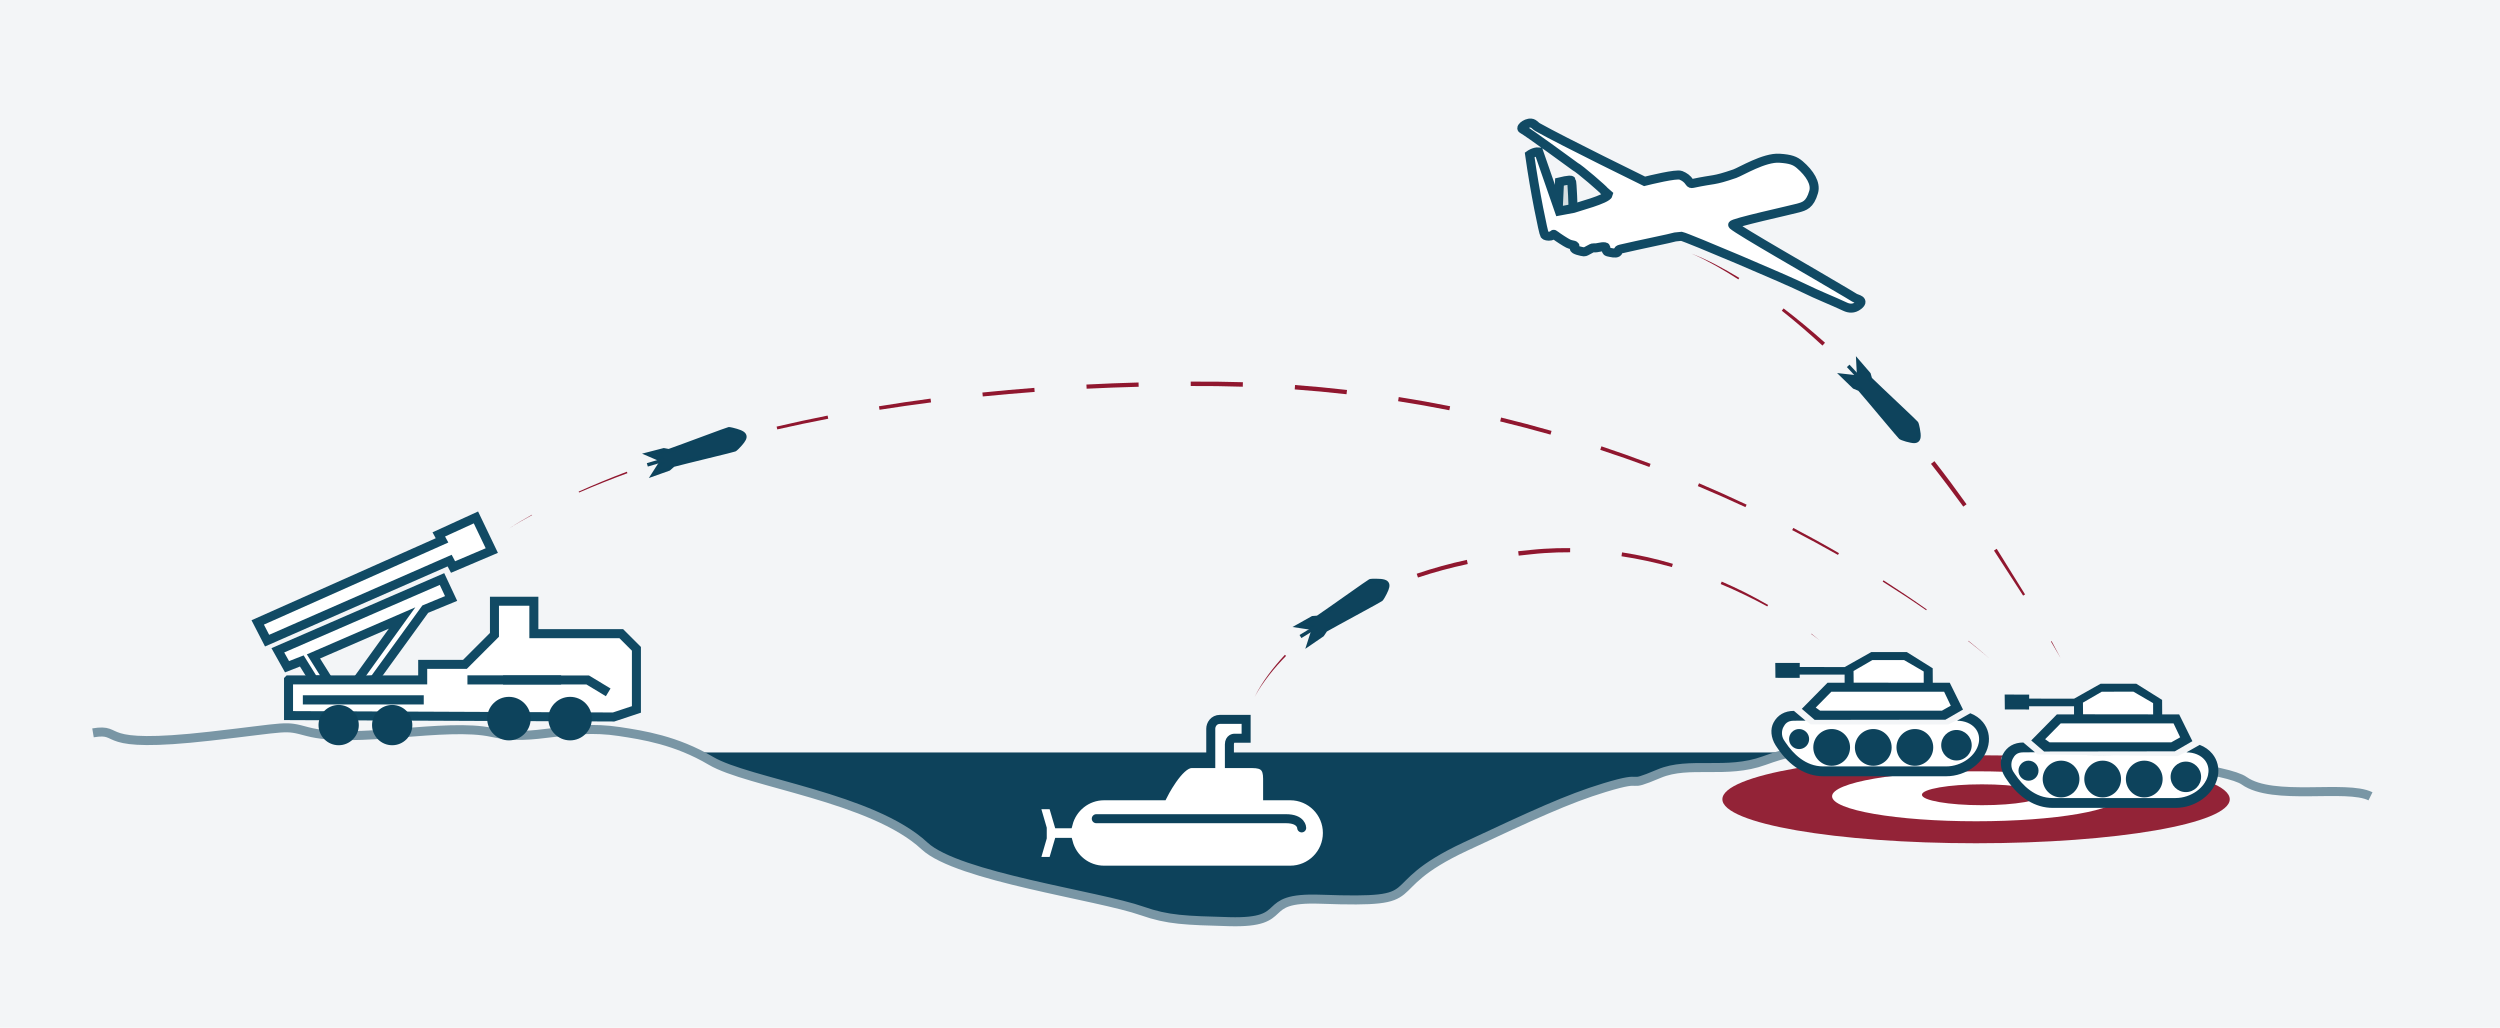 <?xml version="1.0" encoding="UTF-8"?>
<svg id="Ebene_2" data-name="Ebene 2" xmlns="http://www.w3.org/2000/svg" viewBox="0 0 1920 789.268">
  <defs>
    <style>
      .cls-1 {
        fill: #d4dde0;
      }

      .cls-1, .cls-2, .cls-3, .cls-4, .cls-5, .cls-6, .cls-7 {
        stroke-width: 6.93px;
      }

      .cls-1, .cls-2, .cls-5, .cls-6, .cls-7 {
        stroke-miterlimit: 10;
      }

      .cls-1, .cls-6, .cls-7 {
        stroke: #114a64;
      }

      .cls-2 {
        stroke: #7996a5;
      }

      .cls-2, .cls-4, .cls-6 {
        fill: none;
      }

      .cls-8 {
        fill: #0e435c;
      }

      .cls-3 {
        fill: #aebfc7;
      }

      .cls-3, .cls-4 {
        stroke-linecap: round;
        stroke-linejoin: round;
      }

      .cls-3, .cls-4, .cls-5 {
        stroke: #0d425b;
      }

      .cls-9 {
        fill: #90172f;
      }

      .cls-10 {
        fill: #0d435c;
      }

      .cls-11, .cls-5, .cls-7 {
        fill: #fff;
      }

      .cls-12 {
        fill: #f3f5f7;
      }

      .cls-13 {
        fill: #0d425b;
      }

      .cls-14 {
        fill: #932337;
      }
    </style>
  </defs>
  <rect class="cls-12" x="-15.585" y="-12.155" width="1959.644" height="822.723"/>
  <path class="cls-13" d="M546.085,584.371c28.309,16.764,124.009,28.08,163.985,65.334,25.449,23.716,133.353,37.997,167.203,49.941,6.751,2.382,12.811,3.974,19.224,5.091l73.45.42c13.858-5.21,7.523-15.882,44.22-14.556,88.85,3.21,39.571-6.975,111.531-40.569,52-24.276,77.999-36.414,106.533-45.101,35.142-10.699,13.255,1.34,42.099-10.813,22.833-9.62,51.618.609,80.564-9.959,8.008-2.924,14.736-4.906,20.729-6.241h-841.717c4.016,1.907,8.078,4.026,12.178,6.454Z"/>
  <path class="cls-2" d="M71.42,562.827c24.391-4.065-.514,12.843,90.053,2.546,61.802-7.026,56.292-8.415,74.576-3.524,36.591,9.789,106.538-7.208,141.959.72,33.435,7.484,57.122-6.92,97.657-.75,17.975,2.736,43.529,6.626,70.42,22.551,28.309,16.764,124.009,28.081,163.985,65.334,25.449,23.716,133.353,37.997,167.204,49.941,19.547,6.897,33.223,7.269,66.809,8.2,49.956,1.385,20.139-19.05,70.085-17.245,88.85,3.21,39.571-6.975,111.531-40.569,52-24.276,77.999-36.414,106.533-45.101,35.142-10.699,13.255,1.34,42.099-10.813,22.833-9.62,51.618.609,80.565-9.959,31.823-11.619,43.493-8.426,68.773-8.426,5.568,0,32.082,8.849,51.762,16.401,19.027,7.301,76.77-7.187,93.357-7.949,73.502-3.377,143.421,7.375,154.685,15.406,22.237,15.855,78.568,2.775,97.054,11.972"/>
  <g>
    <path class="cls-9" d="M1298.989,194.788c3.241,1.146,6.4,2.519,9.535,3.935,3.134,1.42,6.212,2.961,9.269,4.543,3.058,1.581,6.072,3.242,9.071,4.934,2.995,1.697,5.956,3.454,8.903,5.235l-.712,1.13c-2.882-1.859-5.781-3.695-8.716-5.472-2.938-1.771-5.894-3.515-8.896-5.178-2.999-1.667-6.03-3.279-9.093-4.83-3.071-1.533-6.168-3.025-9.361-4.297Z"/>
    <path class="cls-9" d="M1369.785,236.869c10.948,8.363,21.555,17.174,31.831,26.354l-1.976,2.176c-10.081-9.293-20.465-18.264-31.219-26.776l1.364-1.754Z"/>
    <path class="cls-9" d="M1431.418,291.852c9.604,9.878,18.915,20.037,27.958,30.426l-2.599,2.255c-8.973-10.372-18.212-20.512-27.74-30.374l2.38-2.308Z"/>
    <path class="cls-9" d="M1485.637,354.168c4.24,5.425,8.44,10.881,12.539,16.412,4.106,5.526,8.151,11.096,12.139,16.707l-2.504,1.796c-4.026-5.557-8.11-11.071-12.252-16.54-4.15-5.463-8.316-10.913-12.568-16.296l2.645-2.079Z"/>
    <polygon class="cls-9" points="1533.468 421.47 1555.251 456.524 1553.751 457.438 1531.386 422.844 1533.468 421.47"/>
    <polygon class="cls-9" points="1575.618 492.398 1582.554 505.408 1575.123 492.678 1575.618 492.398"/>
  </g>
  <path class="cls-14" d="M1712.448,613.832c0,18.667-87.236,33.792-194.844,33.792-107.578,0-194.813-15.125-194.813-33.792s87.235-33.808,194.813-33.808c107.608,0,194.844,15.141,194.844,33.808"/>
  <path class="cls-11" d="M1628.204,611.552c0,10.578-49.514,19.178-110.572,19.178s-110.603-8.6-110.603-19.178c0-10.61,49.544-19.194,110.603-19.194s110.572,8.584,110.572,19.194"/>
  <path class="cls-14" d="M1568.325,610.371c0,4.432-20.682,8.024-46.15,8.024s-46.149-3.592-46.149-8.024c0-4.415,20.682-8.007,46.149-8.007s46.15,3.592,46.15,8.007"/>
  <g>
    <polygon class="cls-11" points="1598.275 548.873 1599.297 537.951 1614.713 529.696 1639.149 529.696 1655.44 538.082 1656.624 550.137 1598.275 548.873"/>
    <polygon class="cls-11" points="1566.803 570.089 1580.201 552.607 1598.942 552.607 1623.377 552.607 1674.375 555.566 1678.737 567.9 1667.024 572.533 1566.803 570.089"/>
    <path class="cls-11" d="M1556.638,572.533l8.16,6.848,107.55,1.363,14.141-6.936h0s10.988,4.582,10.606,14.51c-.382,9.928-6.875,25.583-25.202,27.11-18.327,1.527-102.712.382-102.712.382,0,0-23.674-7.255-32.074-32.074-2.074-6.127,19.531-11.203,19.531-11.203Z"/>
    <g>
      <path class="cls-10" d="M1538.24,579.281c3.147-5.911,8.568-9.035,15.674-9.035l8.931,7.495-8.931.058c-5.066,0-6.791,2.443-8.121,4.947-1.255,2.348-1.689,6.395.325,9.728l1.485,2.22c5.58,8.304,15.122,18.205,28.894,18.205h94.34c11.789,0,23.006-8.057,25.003-17.964.843-4.169-.088-8.165-2.612-11.254-3.062-3.736-8.192-5.881-14.066-5.881l10.215-5.74c3.866,1.469,7.202,3.794,9.692,6.836,3.989,4.869,5.472,11.099,4.179,17.535-2.717,13.471-16.956,24.021-32.41,24.021h-94.34c-13.342,0-25.828-7.651-35.157-21.545l-1.519-2.257c-3.607-5.776-4.213-12.432-1.58-17.369Z"/>
      <path class="cls-10" d="M1670.256,577.019l13.511-7.793-10.182-20.59h-13.026s-.063-11.112-.063-11.112l-19.841-12.427h-27.375s-20.403,11.501-20.403,11.501l-34.491-.068.025-3.09-18.821-.024.123,11.441,18.642.042-.02-2.499h34.515s.009,6.235.009,6.235h-13.139s-19.738,20.029-19.738,20.029l9.87,8.493,100.404-.138ZM1653.601,548.636h-1.345s-52.47-.066-52.47-.066l-.088-8.957,14.442-8.37,24.32-.045,15.12,8.797.022,8.642ZM1674.375,566.257l-6.813,3.832h-93.528s-3.38-2.379-3.38-2.379l11.968-12.144h86.659s5.094,10.691,5.094,10.691Z"/>
      <path class="cls-10" d="M1678.738,584.908c6.456,0,11.711,5.255,11.711,11.715,0,6.456-5.255,11.711-11.711,11.711-6.46,0-11.715-5.255-11.715-11.711,0-6.46,5.255-11.715,11.715-11.715Z"/>
      <path class="cls-10" d="M1660.906,598.301c0,7.783-6.331,14.114-14.114,14.114s-14.117-6.331-14.117-14.114c0-7.783,6.334-14.117,14.117-14.117s14.114,6.334,14.114,14.117Z"/>
      <path class="cls-10" d="M1628.963,598.301c0,7.783-6.334,14.114-14.117,14.114-7.783,0-14.114-6.331-14.114-14.114,0-7.783,6.331-14.117,14.114-14.117s14.117,6.334,14.117,14.117Z"/>
      <path class="cls-10" d="M1582.903,584.184c7.783,0,14.114,6.334,14.114,14.117,0,7.783-6.331,14.114-14.114,14.114-7.783,0-14.117-6.331-14.117-14.114s6.334-14.117,14.117-14.117Z"/>
      <path class="cls-10" d="M1557.887,599.59c-4.247,0-7.701-3.455-7.701-7.701,0-4.25,3.455-7.705,7.701-7.705,4.25,0,7.705,3.455,7.705,7.705,0,4.247-3.455,7.701-7.705,7.701Z"/>
    </g>
  </g>
  <g>
    <polygon class="cls-11" points="1422.094 524.585 1423.116 513.663 1438.533 505.408 1462.968 505.408 1479.259 513.794 1480.444 525.848 1422.094 524.585"/>
    <polygon class="cls-11" points="1390.622 545.801 1404.021 528.319 1422.761 528.319 1447.197 528.319 1498.194 531.277 1502.556 543.612 1490.843 548.244 1390.622 545.801"/>
    <path class="cls-11" d="M1380.458,548.244l10.047,8.099,105.663.112,14.141-6.936h0s10.988,4.582,10.606,14.51c-.382,9.928-6.875,25.583-25.202,27.11-18.327,1.527-102.712.382-102.712.382,0,0-23.674-7.255-32.074-32.074-2.074-6.127,19.531-11.203,19.531-11.203Z"/>
    <g>
      <path class="cls-10" d="M1362.06,554.993c3.147-5.911,8.568-9.035,15.674-9.035l8.931,7.495-8.931.058c-5.066,0-6.791,2.443-8.121,4.947-1.255,2.348-1.689,6.395.325,9.728l1.485,2.22c5.58,8.304,15.122,18.205,28.894,18.205h94.34c11.789,0,23.006-8.057,25.003-17.964.843-4.169-.088-8.165-2.612-11.254-3.062-3.736-8.192-5.881-14.066-5.881l10.215-5.74c3.866,1.469,7.202,3.794,9.692,6.836,3.989,4.869,5.472,11.099,4.179,17.535-2.717,13.471-16.956,24.021-32.41,24.021h-94.34c-13.342,0-25.828-7.651-35.157-21.545l-1.519-2.257c-3.607-5.776-4.213-12.432-1.58-17.369Z"/>
      <path class="cls-10" d="M1494.075,552.731l13.511-7.793-10.182-20.59h-13.026s-.063-11.112-.063-11.112l-19.841-12.427h-27.375s-20.403,11.501-20.403,11.501l-34.491-.068.025-3.09-18.821-.024.123,11.441,18.642.042-.02-2.499h34.515s.009,6.235.009,6.235h-13.139s-19.738,20.029-19.738,20.029l9.87,8.493,100.404-.138ZM1477.421,524.347h-1.345s-52.47-.066-52.47-.066l-.088-8.957,14.442-8.37,24.32-.045,15.12,8.797.022,8.642ZM1498.194,541.969l-6.813,3.832h-93.528s-3.38-2.379-3.38-2.379l11.968-12.144h86.659s5.094,10.691,5.094,10.691Z"/>
      <path class="cls-10" d="M1502.558,560.62c6.456,0,11.711,5.255,11.711,11.715,0,6.456-5.255,11.711-11.711,11.711-6.46,0-11.715-5.255-11.715-11.711,0-6.46,5.255-11.715,11.715-11.715Z"/>
      <path class="cls-10" d="M1484.725,574.013c0,7.783-6.331,14.114-14.114,14.114-7.783,0-14.117-6.331-14.117-14.114,0-7.783,6.334-14.117,14.117-14.117s14.114,6.334,14.114,14.117Z"/>
      <path class="cls-10" d="M1452.782,574.013c0,7.783-6.334,14.114-14.117,14.114-7.783,0-14.114-6.331-14.114-14.114,0-7.783,6.331-14.117,14.114-14.117,7.783,0,14.117,6.334,14.117,14.117Z"/>
      <path class="cls-10" d="M1406.722,559.895c7.783,0,14.114,6.334,14.114,14.117,0,7.783-6.331,14.114-14.114,14.114-7.783,0-14.117-6.331-14.117-14.114,0-7.783,6.334-14.117,14.117-14.117Z"/>
      <path class="cls-10" d="M1381.706,575.302c-4.247,0-7.701-3.455-7.701-7.701,0-4.25,3.455-7.705,7.701-7.705,4.25,0,7.705,3.455,7.705,7.705,0,4.247-3.455,7.701-7.705,7.701Z"/>
    </g>
  </g>
  <g>
    <path class="cls-1" d="M1208.153,160.72s-.624-21.117-1.374-22.091c-.75-.975-9.087,1.097-9.087,1.097l-1.13,24.293,11.592-3.298Z"/>
    <path class="cls-7" d="M1426.985,234.764c-3.318,2.489-6.751,2.275-9.974.759-9.514-4.488-21.428-9.123-30.85-13.825-13.856-6.91-89.906-39.133-94.773-40.203l-4.728.468c-2.823.928-27.365,5.883-42.01,9.305-3.062.716-1.171,1.747-2.456,2.62-1.465.996-4.608.175-7.534-.468-1.693-.372-.819-3.653-1.924-3.827-3.213-.515-5.634,1.092-8.875.733-1.585-.179-5.729,3.221-7.326,3.101-1.684-.138-8.196-1.603-7.43-2.917,1.7-2.915-1.172-1.737-4.731-3.443-1.986-.948-7.997-4.854-9.72-6.238-2.33-1.872-.865-.255-3.78.416-1.861.428-4.17-.173-4.597-.825-.929-1.421-7.53-33.054-11.516-61.552,0,0,3.528-2.533,7.004-2.214,0,0,13.639,39.185,15.752,45.437l10.767-2.023c2.907-1.141,25.979-7.075,26.873-10.713l-3.008-2.64c-.352-.911-19.088-17.205-22.522-18.87,0,0-36.507-26.778-40.463-28.743-2.172-1.082,4.467-6.198,8.252-4.086,1.21.675,2.15,1.908,3.503,2.665,20.35,11.381,82.091,41.59,82.091,41.59,3.931-.981,24.374-6.001,27.83-4.646,2.771,1.084,5.105,2.752,6.706,5.29.645,1.034,1.313,1.207,2.489.954,17.623-3.774,14.819-1.531,32.241-7.464,4.962-1.793,22.677-12.667,34.37-11.886,8.512.568,11.969,1.863,15.516,4.898,7.789,6.663,12.641,14.476,10.698,21.031-2.867,10.067-7.288,10.959-11.887,12.29-4.594,1.332-51.833,11.685-50.265,13.084,5.424,4.798,61.146,36.418,87.656,52.274,1.987,1.191,3.99,2.352,5.944,3.589,1.729,1.104,8.353,1.828,2.677,6.079"/>
  </g>
  <g>
    <path class="cls-5" d="M990.879,611.141h-17.35v-13.107c0-8.626-3.213-11.613-11.739-11.613h-17.609v-14.737c0-4.527,3.616-4.729,3.616-4.729h9.226v-14.484h-20.009c-4.904,0-7.142,4.149-7.142,7.142v26.807h-14.737c-9.908,0-22.166,24.72-22.166,24.72h-45.03c-13.328,0-24.444,9.179-27.612,21.501h-7.334l-4.295-14.644-13.515.025,5.267,18.145v7.257l-5.267,18.17h13.515l4.295-14.644h7.435c3.219,12.272,14.284,21.35,27.537,21.35h142.889c15.793,0,28.593-12.8,28.593-28.568.025-15.793-12.775-28.593-28.568-28.593"/>
    <path class="cls-4" d="M841.947,628.761h145.695c12.053,0,12.053,7.052,12.053,7.052"/>
    <line class="cls-3" x1="787.766" y1="639.869" x2="799.183" y2="639.869"/>
    <line class="cls-3" x1="787.766" y1="650.887" x2="787.766" y2="628.852"/>
  </g>
  <polygon class="cls-7" points="339.453 444.693 346.446 459.639 326.608 467.826 287.212 522.164 273.504 523.615 308.812 474.619 240.73 504.138 252.003 522.164 240.85 522.164 231.788 507.616 220.445 512.052 213.378 499.44 339.453 444.693"/>
  <polygon class="cls-7" points="345.328 430.538 347.943 435.475 377.705 422.827 365.512 397.376 336.986 410.434 339.476 415.012 197.92 478.028 205.126 492.01 345.328 430.538"/>
  <path class="cls-7" d="M221.59,522.164v27.402s249.645,1.083,249.645,1.083l17.536-5.809v-46.547s-11.637-11.637-11.637-11.637h-67.132v-24.925s-30.258,0-30.258,0v25.827s-22.669,22.669-22.669,22.669h-32.449s0,11.935,0,11.935h-103.035ZM236.049,537.559v-.122h85.932v.122h-85.932ZM362.452,522.228v-.124h65.028v.124h-65.028Z"/>
  <polyline class="cls-6" points="386.353 522.228 451.381 522.228 467.102 531.73"/>
  <path class="cls-10" d="M421.116,551.899c0,9.217,7.502,16.715,16.719,16.715,9.217,0,16.715-7.498,16.715-16.715,0-9.217-7.498-16.719-16.715-16.719s-16.719,7.502-16.719,16.719Z"/>
  <path class="cls-10" d="M374.144,551.899c0,9.217,7.502,16.715,16.719,16.715s16.715-7.498,16.715-16.715c0-9.217-7.498-16.719-16.715-16.719s-16.719,7.502-16.719,16.719Z"/>
  <path class="cls-10" d="M285.732,556.875c0,8.529,6.942,15.468,15.472,15.468,8.529,0,15.468-6.938,15.468-15.468s-6.938-15.472-15.468-15.472-15.472,6.942-15.472,15.472Z"/>
  <path class="cls-10" d="M244.623,556.875c0,8.529,6.942,15.468,15.472,15.468,8.529,0,15.468-6.938,15.468-15.468,0-8.529-6.938-15.472-15.468-15.472-8.529,0-15.472,6.942-15.472,15.472Z"/>
  <g>
    <path class="cls-9" d="M390.861,405.953c2.84-1.936,5.771-3.735,8.72-5.499,2.953-1.758,5.937-3.466,8.945-5.13l.142.26c-3.029,1.62-6.035,3.283-9.012,4.998-2.973,1.721-5.928,3.477-8.795,5.371Z"/>
    <path class="cls-9" d="M444.402,377.542c12.184-5.462,24.545-10.528,37.029-15.27l.426,1.14c-12.514,4.601-24.91,9.526-37.136,14.85l-.319-.72Z"/>
    <path class="cls-9" d="M519.229,348.999c12.702-4.129,25.515-7.915,38.388-11.474l.51,1.874c-12.876,3.453-25.673,7.195-38.398,11.168l-.5-1.568Z"/>
    <path class="cls-9" d="M596.444,327.63c13.003-3.053,26.062-5.869,39.165-8.465l.471,2.42c-13.092,2.505-26.142,5.23-39.139,8.192l-.497-2.147Z"/>
    <path class="cls-9" d="M675.037,312.022c13.181-2.161,26.391-4.158,39.637-5.888l.382,2.92c-13.217,1.727-26.419,3.571-39.584,5.661l-.435-2.693Z"/>
    <path class="cls-9" d="M754.472,301.465c13.287-1.371,26.592-2.561,39.909-3.581l.235,3.11c-13.293.989-26.574,2.148-39.836,3.487l-.308-3.017Z"/>
    <path class="cls-9" d="M834.368,295.33c13.338-.687,26.685-1.212,40.036-1.584l.088,3.291c-13.326.343-26.648.838-39.962,1.495l-.161-3.202Z"/>
    <path class="cls-9" d="M914.465,293.082c6.676-.028,13.36-.049,20.043.034,6.683.075,13.365.217,20.045.426l-.112,3.459c-6.656-.223-13.315-.377-19.974-.465-6.659-.096-13.319-.088-19.987-.075l-.015-3.379Z"/>
    <path class="cls-9" d="M994.593,295.699c13.33.993,26.639,2.26,39.916,3.799l-.377,3.285c-13.235-1.507-26.502-2.743-39.787-3.706l.248-3.378Z"/>
    <path class="cls-9" d="M1074.235,304.933c13.202,2.084,26.361,4.438,39.467,7.061l-.614,3.083c-13.068-2.588-26.189-4.908-39.352-6.958l.5-3.186Z"/>
    <path class="cls-9" d="M1152.844,320.665c12.986,3.157,25.908,6.578,38.755,10.26l-.818,2.866c-12.815-3.645-25.704-7.029-38.656-10.15l.72-2.977Z"/>
    <path class="cls-9" d="M1229.895,342.771c12.677,4.226,25.269,8.706,37.764,13.438l-.915,2.439c-12.491-4.643-25.075-9.033-37.742-13.169l.893-2.708Z"/>
    <path class="cls-9" d="M1304.848,371.152c12.293,5.23,24.481,10.706,36.553,16.425l-.899,1.913c-12.081-5.632-24.275-11.021-36.571-16.164l.917-2.174Z"/>
    <path class="cls-9" d="M1377.257,405.462c11.83,6.2,23.53,12.648,35.072,19.366l-.773,1.346c-11.6-6.573-23.321-12.93-35.162-19.054l.863-1.657Z"/>
    <path class="cls-9" d="M1446.526,445.689c11.243,7.202,22.328,14.65,33.221,22.369l-.429.612c-10.96-7.601-22.106-14.929-33.407-22.009l.615-.972Z"/>
    <path class="cls-9" d="M1511.751,492.127c5.352,4.312,10.658,8.688,15.771,13.281-5.174-4.523-10.536-8.825-15.943-13.062l.173-.218Z"/>
  </g>
  <g>
    <g>
      <path class="cls-8" d="M505.211,359.531s2.128-3.331,2.275-3.57c.241-.405.31-.482,1.787-1.244l.03-1.161-.521-.994c-.851.097-.986.097-1.092.097h-.394l-.385-.173c-.212-.094-8.503-3.674-8.503-3.674l11.416-2.953,3.824.706c4.79-1.659,15.517-5.639,25.014-9.163,12.268-4.551,19.843-7.354,20.972-7.63l.203-.05.217-.001c.104,0,10.805,1.611,11.552,5.179.645,3.067-6.73,9.931-7.485,10.209-1.085.402-8.855,2.311-21.444,5.391-9.807,2.399-20.887,5.111-25.769,6.421l-3.358,2.937-11.06,3.933,2.72-4.258Z"/>
      <path class="cls-10" d="M560.056,331.453c.363,0,9.459,1.907,9.857,3.802.391,1.864-6.222,8.166-6.389,8.228-2.082.772-37.997,9.302-47.453,11.869l-3.411,2.983-5.988,2.13s2.237-3.502,2.298-3.606c.027-.046.967-.536,2.009-1.068l.069-2.639-1.283-2.45c-1.004.123-1.895.225-2.074.225-.017,0-.027-.001-.031-.003-.109-.052-3.924-1.699-3.924-1.699l6.153-1.592,3.896.719c9.238-3.164,44.107-16.369,46.263-16.896.002-0.0.005-0.0.009-0M560.057,327.987h-.416l-.412.099c-1.17.286-7.026,2.444-21.119,7.673-9.233,3.426-19.627,7.282-24.595,9.017l-2.997-.553-.754-.139-.743.192-6.153,1.592-9.782,2.531,9.277,4.004c.001 0,3.554,1.534,3.864,1.672l0-0c.149.067.299.123.452.168-.286.237-.471.479-.674.82-.241.384-2.252,3.533-2.252,3.534l-5.439,8.516,9.52-3.386,5.988-2.13.623-.221.497-.435,2.806-2.454c5.041-1.339,15.792-3.97,25.336-6.305,14.502-3.548,20.521-5.035,21.647-5.453.383-.142,1.291-.477,4.781-4.376,3.167-3.54,4.231-5.729,3.794-7.812-.559-2.666-3.336-4.014-7.333-5.218-1.593-.48-4.932-1.337-5.914-1.338h0Z"/>
    </g>
    <rect class="cls-8" x="496.781" y="353.147" width="17.633" height="2.724" transform="translate(-79.977 158.531) rotate(-16.533)"/>
  </g>
  <g>
    <g>
      <path class="cls-8" d="M1469.963,338.603c-2.671,0-9.442-2.083-10.226-2.824-.842-.796-5.984-6.91-14.305-16.82-6.5-7.742-13.845-16.49-17.184-20.292l-4.12-1.711-8.421-8.178,5.021.555s3.946.436,4.212.461c.466.034.565.062,1.904,1.051l1.055-.487.658-.903c-.724-1.122-.758-1.267-.758-1.735-.009-.21-.467-9.227-.467-9.227l7.699,8.928,1.061,3.742c3.611,3.565,11.939,11.434,19.312,18.401,9.494,8.971,15.352,14.514,16.098,15.403.826.981,2.079,8.18,1.834,10.549-.118,1.146-.489,1.95-1.135,2.456-.542.425-1.275.632-2.24.632Z"/>
      <path class="cls-10" d="M1429.32,283.447l4.151,4.813,1.08,3.812c6.926,6.884,34.2,32.308,35.626,34.007.114.136,2.498,9.321.958,10.529-.236.185-.646.263-1.171.263-2.815,0-8.926-2.248-9.035-2.351-1.614-1.525-25.158-29.956-31.644-37.3l-4.185-1.739-4.56-4.428s4.131.456,4.251.465c.053.004.908.63,1.847,1.329l2.397-1.106,1.629-2.234c-.606-.924-1.13-1.739-1.131-1.79-.002-.121-.213-4.271-.213-4.271M1425.345,273.533l.514,10.091c0,0.0.19,3.728.21,4.185.003.179.014.34.037.494-.333-.146-.628-.205-1.018-.235-.44-.045-4.168-.457-4.169-.457l-10.043-1.109,7.249,7.039,4.56,4.428.474.46.61.253,3.442,1.43c3.433,3.929,10.553,12.408,16.872,19.935,9.597,11.43,13.592,16.167,14.465,16.992,1.333,1.261,8.823,3.297,11.415,3.297,1.368,0,2.451-.328,3.31-1.002,1.018-.799,1.62-2.022,1.788-3.635.164-1.575-.039-3.765-.619-6.695-.839-4.232-1.197-4.659-1.611-5.153-.771-.919-5.299-5.216-16.228-15.542-7.157-6.762-15.213-14.374-18.967-18.06l-.831-2.933-.209-.738-.501-.581-4.151-4.813-6.599-7.651h0Z"/>
    </g>
    <rect class="cls-8" x="1424.042" y="278.64" width="2.724" height="17.633" transform="translate(184.247 1045.043) rotate(-42.801)"/>
  </g>
  <g>
    <path class="cls-9" d="M963.602,535.181c1.401-3.011,3.077-5.887,4.824-8.713,1.753-2.824,3.64-5.565,5.607-8.247,1.981-2.671,4.03-5.294,6.169-7.843,1.051-1.291,2.169-2.523,3.251-3.788l3.356-3.698.879.844-3.433,3.583c-1.108,1.227-2.255,2.422-3.333,3.677-2.196,2.477-4.304,5.03-6.348,7.635-2.022,2.622-3.985,5.291-5.844,8.035-1.843,2.752-3.619,5.56-5.128,8.516Z"/>
    <path class="cls-9" d="M1016.867,476.624c10.824-7.788,22.31-14.648,34.222-20.648l1.211,2.457c-11.891,5.745-23.379,12.349-34.233,19.888l-1.201-1.697Z"/>
    <path class="cls-9" d="M1088.012,440.63c12.628-4.292,25.508-7.815,38.527-10.675l.698,3.225c-12.924,2.765-25.709,6.187-38.241,10.37l-.984-2.92Z"/>
    <path class="cls-9" d="M1165.95,423.338l9.938-1.024c3.306-.367,6.642-.629,9.972-.845,6.664-.425,13.344-.6,20.019-.531l-.026,3.21c-6.598-.036-13.195.168-19.776.62-3.291.23-6.572.501-9.861.886l-9.862,1.072-.406-3.387Z"/>
    <path class="cls-9" d="M1245.753,424.223c6.594,1.015,13.152,2.25,19.66,3.707,6.502,1.483,12.953,3.178,19.342,5.072l-.728,2.521c-6.364-1.786-12.782-3.372-19.242-4.747-6.455-1.401-12.952-2.6-19.483-3.57l.451-2.983Z"/>
    <path class="cls-9" d="M1322.285,446.66c6.109,2.645,12.141,5.461,18.088,8.444,5.939,3,11.782,6.184,17.536,9.516l-.632,1.12c-5.809-3.187-11.709-6.202-17.678-9.066-5.961-2.881-12.001-5.595-18.112-8.134l.797-1.88Z"/>
    <path class="cls-9" d="M1391.104,486.663c2.146,1.66,4.274,3.343,6.333,5.107-2.115-1.697-4.294-3.31-6.489-4.898l.156-.209Z"/>
  </g>
  <g>
    <g>
      <path class="cls-8" d="M1007.187,489.213s1.209-3.775,1.287-4.035c.131-.452.178-.545,1.409-1.658l-.268-1.131-.757-.827c-1.11.433-1.206.435-1.499.435h-.173l-.167-.032c-.23-.038-4.151-.625-4.151-.626l-4.997-.749,10.28-5.774,3.878-.296c4.212-2.832,13.581-9.435,21.876-15.279,10.674-7.521,17.268-12.159,18.287-12.714.254-.138.636-.346,4.306-.346,6.552,0,7.995,1.078,8.58,2.242.484.965.618,2.476-1.666,6.957-.022.043-2.201,4.291-2.957,4.824-.95.669-7.972,4.5-19.351,10.694-8.869,4.828-18.891,10.284-23.276,12.799l-2.496,3.698-9.685,6.63,1.539-4.812Z"/>
      <path class="cls-10" d="M1056.497,447.912c2.852,0,6.504.232,7.033,1.287.854,1.702-3.927,9.485-4.072,9.588-1.815,1.278-34.355,18.709-42.841,23.608l-2.535,3.757-5.245,3.59s1.267-3.958,1.299-4.074c.014-.051.798-.765,1.669-1.546l-.608-2.569-1.867-2.04c-1.013.405-1.905.753-1.976.753h-.002c-.118-.022-4.228-.639-4.228-.639l5.541-3.113,3.95-.301c8.122-5.421,38.455-27.104,40.405-28.164.062-.034,1.595-.135,3.476-.135M1056.497,444.447c-4.109,0-4.538.233-5.132.556-1.056.574-6.171,4.162-18.473,12.831-8.042,5.667-17.095,12.047-21.451,14.992l-3.039.231-.765.059-.669.375-5.541,3.113-8.809,4.948,9.992,1.5c.001,0,3.671.55,4.139.625l.278.053.224 0c-.215.302-.331.582-.44.963-.134.432-1.274,3.992-1.274,3.992l-3.08,9.623,8.338-5.707,5.245-3.59.545-.374.37-.548,2.085-3.089c4.533-2.585,14.262-7.882,22.898-12.584,13.101-7.132,18.534-10.106,19.516-10.797.311-.22,1.13-.797,3.503-5.454,2.157-4.231,2.625-6.621,1.671-8.522-1.17-2.331-3.916-3.197-10.13-3.197h0Z"/>
    </g>
    <rect class="cls-8" x="997.46" y="482.897" width="17.633" height="2.724" transform="translate(-105.035 594.194) rotate(-31.348)"/>
  </g>
</svg>
